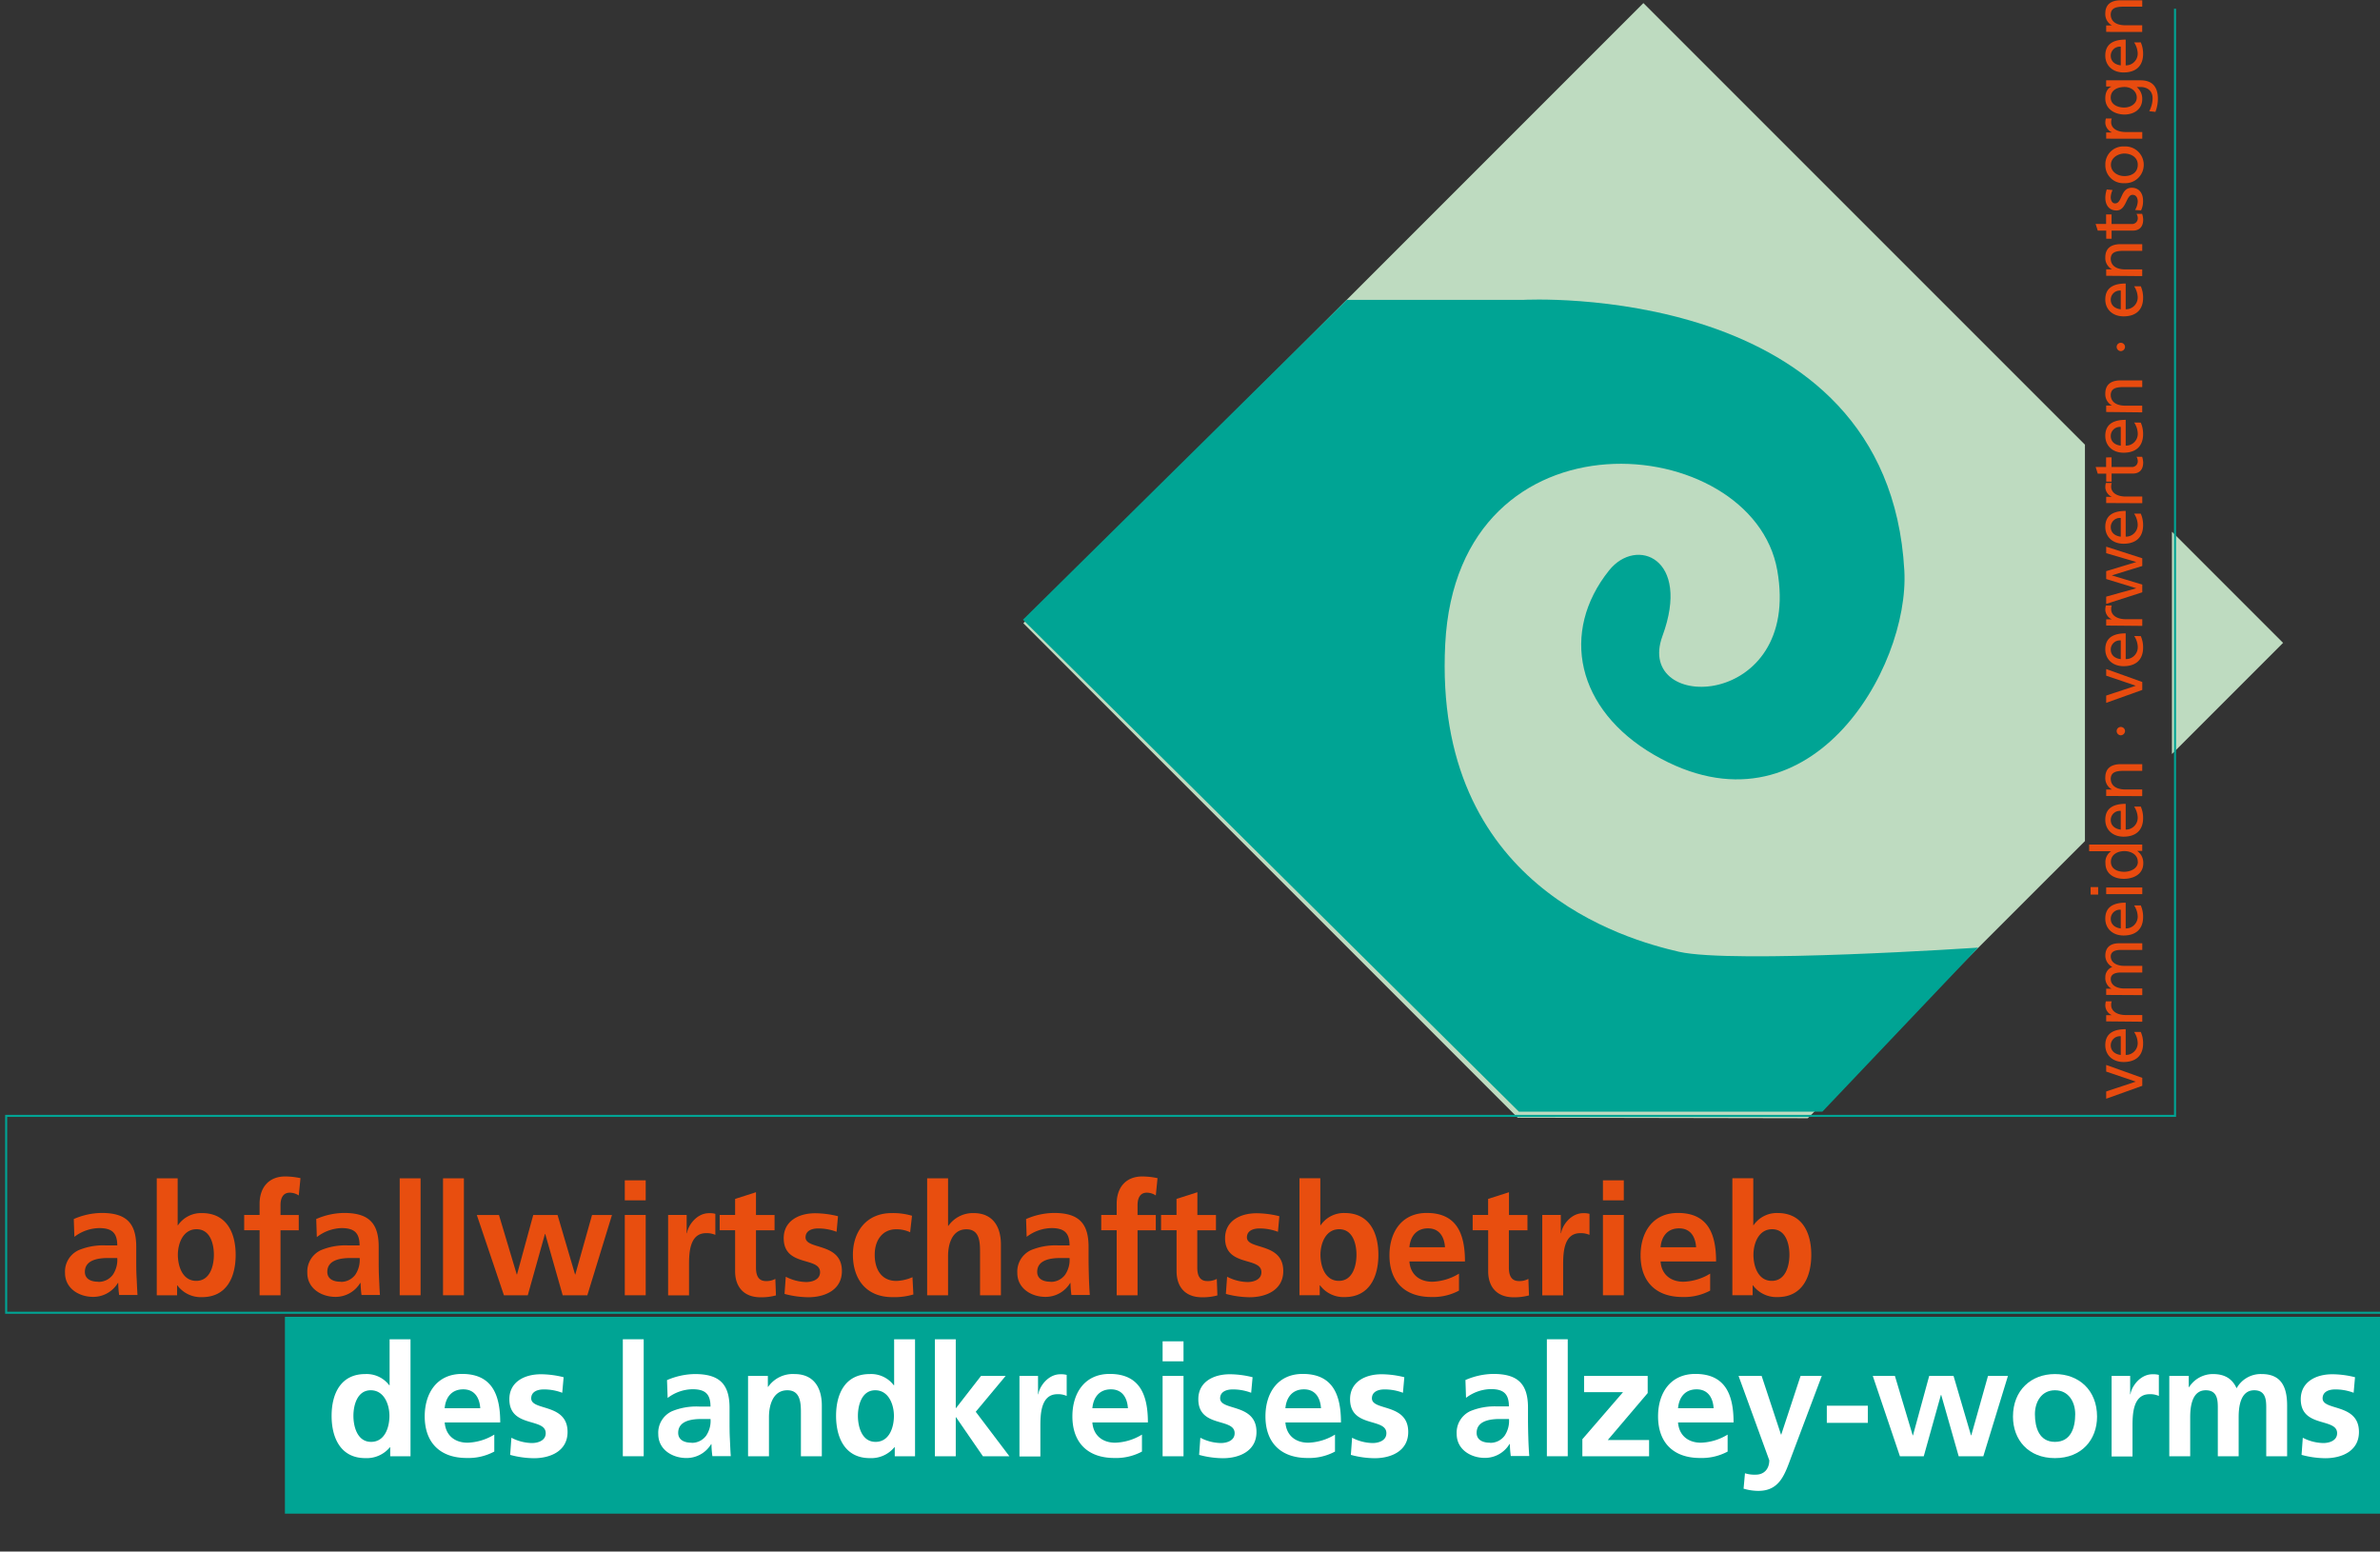 <?xml version="1.0" encoding="UTF-8"?> <svg xmlns="http://www.w3.org/2000/svg" xmlns:xlink="http://www.w3.org/1999/xlink" id="Ebene_1" data-name="Ebene 1" viewBox="0 0 713.63 465.15"><rect x="0" y="0" width="713.63" height="465.15" fill="#333333" stroke="none"/><defs><style>.cls-1,.cls-5{fill:none;}.cls-2{fill:#bedbc0;}.cls-3{fill:#00a494;}.cls-4{clip-path:url(#clip-path);}.cls-5{stroke:#00a494;stroke-width:0.61px;}.cls-6{fill:#e84e0f;}.cls-7{fill:#fff;}.cls-8{fill:#e84b0f;}</style><clipPath id="clip-path"><polygon class="cls-1" points="0 453.81 713.63 453.81 713.63 1.27 0 1.27 0 453.81 0 453.81"></polygon></clipPath></defs><polygon class="cls-2" points="651.25 226.05 684.57 192.73 651.25 159.41 651.25 226.05 651.25 226.05"></polygon><polygon class="cls-2" points="625.16 133.31 492.76 0.92 306.84 186.85 455.08 335.09 542.05 335.25 625.16 252.15 625.16 133.31 625.16 133.31"></polygon><path class="cls-3" d="M306.73,185.79,403.85,89.9H456.7S566.13,83.76,571,171c1.68,29.48-28.83,82-75,55.32-23.35-13.53-28.28-36.88-13.52-55.32,8.16-10.21,24.6-3.69,16,19.67s41.8,22.12,34.43-19.67-95.9-50.41-99.57,22.12,54.07,88.52,70.07,92.21,89.73-1.23,89.73-1.23l-46.71,49.17h-91L306.73,185.79Z"></path><g class="cls-4"><polyline class="cls-5" points="652.17 2.62 652.17 334.54 1.85 334.54 1.85 393.56 713.64 393.56"></polyline></g><polygon class="cls-3" points="85.43 453.79 713.63 453.79 713.63 394.78 85.43 394.78 85.43 453.79 85.43 453.79"></polygon><path class="cls-6" d="M29.46,384.3a5.31,5.31,0,0,0,4.39-2.15,8,8,0,0,0,1.31-5H32.45c-2.8,0-7,.47-7,4.16,0,2.06,1.74,2.95,4,2.95m-7.34-18.79a21.4,21.4,0,0,1,8.37-1.83c7.34,0,10.37,3,10.37,10.15v3.08c0,2.43,0,4.26.1,6s.14,3.5.28,5.37H35.72a28.4,28.4,0,0,1-.27-3.6h-.11a8.61,8.61,0,0,1-7.43,4.16c-4.25,0-8.41-2.57-8.41-7.15a7.06,7.06,0,0,1,4.12-6.87,19,19,0,0,1,8.09-1.41h3.45c0-3.88-1.73-5.19-5.42-5.19a12.62,12.62,0,0,0-7.44,2.62l-.18-5.37Z"></path><path class="cls-6" d="M58.85,384c4.12,0,5.28-4.49,5.28-7.81s-1.12-7.67-5.19-7.67-5.61,4.31-5.61,7.67S54.69,384,58.85,384M47,353.26h6.27v14.07h.09a8.42,8.42,0,0,1,7.19-3.65c7.39,0,10.11,5.89,10.11,12.53S68,388.88,60.57,388.88a8.74,8.74,0,0,1-7.37-3.51h-.1v2.95H47V353.26Z"></path><path class="cls-6" d="M77.84,368.83H73.22v-4.59h4.62v-3.36c0-4.82,2.72-8.18,7.68-8.18a22.17,22.17,0,0,1,4.58.51l-.52,5.19a4.85,4.85,0,0,0-2.71-.84c-2.1,0-2.76,1.82-2.76,3.69v3h5.47v4.59H84.11v19.49H77.84V368.83Z"></path><path class="cls-6" d="M102.15,384.3a5.31,5.31,0,0,0,4.39-2.15,8,8,0,0,0,1.31-5h-2.71c-2.81,0-7,.47-7,4.16,0,2.06,1.74,2.95,4,2.95m-7.34-18.79a21.4,21.4,0,0,1,8.37-1.83c7.34,0,10.38,3,10.38,10.15v3.08c0,2.43,0,4.26.09,6s.14,3.5.28,5.37h-5.52a30.72,30.72,0,0,1-.28-3.6H108a8.59,8.59,0,0,1-7.42,4.16c-4.26,0-8.43-2.57-8.43-7.15a7.07,7.07,0,0,1,4.12-6.87,19.08,19.08,0,0,1,8.09-1.41h3.46c0-3.88-1.73-5.19-5.42-5.19A12.62,12.62,0,0,0,95,370.88l-.18-5.37Z"></path><polygon class="cls-6" points="119.85 353.26 126.11 353.26 126.11 388.32 119.85 388.32 119.85 353.26 119.85 353.26"></polygon><polygon class="cls-6" points="132.84 353.26 139.1 353.26 139.1 388.32 132.84 388.32 132.84 353.26 132.84 353.26"></polygon><polygon class="cls-6" points="142.97 364.25 149.61 364.25 154.94 382.06 155.03 382.06 159.89 364.25 167.18 364.25 172.42 382.06 172.51 382.06 177.52 364.25 183.5 364.25 176.11 388.32 168.72 388.32 163.49 369.95 163.4 369.95 158.25 388.32 151.1 388.32 142.97 364.25 142.97 364.25"></polygon><path class="cls-6" d="M187.34,364.24h6.27v24.08h-6.27V364.24Zm0-10.38h6.27v6h-6.27v-6Z"></path><path class="cls-6" d="M200.33,364.24h5.56v5.47h.1c.28-2.24,2.85-6,6.59-6a6.63,6.63,0,0,1,1.91.19v6.31a6.44,6.44,0,0,0-2.8-.51c-5.09,0-5.09,6.35-5.09,9.81v8.84h-6.27V364.24Z"></path><path class="cls-6" d="M220.42,368.83h-4.63v-4.59h4.63v-4.81l6.26-2v6.82h5.57v4.59h-5.57v11.22c0,2.05.57,4,2.95,4a5.57,5.57,0,0,0,2.85-.65l.19,4.95a16.55,16.55,0,0,1-4.63.56c-4.9,0-7.62-3-7.62-7.81V368.83Z"></path><path class="cls-6" d="M250.84,369.29a15.38,15.38,0,0,0-5.6-1c-1.69,0-3.7.61-3.7,2.67,0,3.83,10.9,1.4,10.9,10.1,0,5.6-5,7.85-10.1,7.85a28.25,28.25,0,0,1-7.1-1l.37-5.15a13.73,13.73,0,0,0,6.16,1.59c1.59,0,4.12-.61,4.12-2.95,0-4.72-10.9-1.49-10.9-10.19,0-5.19,4.54-7.48,9.45-7.48a28.93,28.93,0,0,1,6.83.89l-.43,4.72Z"></path><path class="cls-6" d="M272.9,369.43a9.51,9.51,0,0,0-4.25-.89c-3.89,0-6.37,3.09-6.37,7.62s2.11,7.86,6.5,7.86a13.21,13.21,0,0,0,4.82-1.12l.27,5.18a20,20,0,0,1-6.26.8c-7.89,0-11.87-5.38-11.87-12.72,0-7,4.12-12.48,11.64-12.48a20.23,20.23,0,0,1,6.08.8l-.56,4.95Z"></path><path class="cls-6" d="M278,353.26h6.27v14.25h.09a9,9,0,0,1,7.57-3.83c5.71,0,8.19,4,8.19,9.44v15.2h-6.26V375.47c0-3-.06-6.93-4.08-6.93-4.53,0-5.51,4.91-5.51,8v11.78H278V353.26Z"></path><path class="cls-6" d="M315,384.3a5.28,5.28,0,0,0,4.38-2.15,7.93,7.93,0,0,0,1.32-5H318c-2.81,0-7,.47-7,4.16,0,2.06,1.74,2.95,4,2.95m-7.34-18.79a21.36,21.36,0,0,1,8.37-1.83c7.33,0,10.37,3,10.37,10.15v3.08c0,2.43.05,4.26.1,6s.14,3.5.27,5.37h-5.51a30.72,30.72,0,0,1-.28-3.6h-.1a8.59,8.59,0,0,1-7.42,4.16c-4.26,0-8.42-2.57-8.42-7.15a7.07,7.07,0,0,1,4.11-6.87,19.08,19.08,0,0,1,8.09-1.41h3.46c0-3.88-1.73-5.19-5.42-5.19a12.62,12.62,0,0,0-7.44,2.62l-.18-5.37Z"></path><path class="cls-6" d="M334.83,368.83H330.2v-4.59h4.63v-3.36c0-4.82,2.71-8.18,7.67-8.18a22.17,22.17,0,0,1,4.58.51l-.52,5.19a4.85,4.85,0,0,0-2.71-.84c-2.1,0-2.76,1.82-2.76,3.69v3h5.47v4.59h-5.47v19.49h-6.26V368.83Z"></path><path class="cls-6" d="M352.77,368.83h-4.63v-4.59h4.63v-4.81l6.26-2v6.82h5.57v4.59H359v11.22c0,2.05.56,4,3,4a5.62,5.62,0,0,0,2.85-.65l.18,4.95a16.53,16.53,0,0,1-4.62.56c-4.91,0-7.62-3-7.62-7.81V368.83Z"></path><path class="cls-6" d="M383.18,369.29a15.43,15.43,0,0,0-5.61-1c-1.68,0-3.69.61-3.69,2.67,0,3.83,10.9,1.4,10.9,10.1,0,5.6-5,7.85-10.1,7.85a28.39,28.39,0,0,1-7.11-1l.37-5.15a13.8,13.8,0,0,0,6.17,1.59c1.59,0,4.12-.61,4.12-2.95,0-4.72-10.9-1.49-10.9-10.19,0-5.19,4.54-7.48,9.45-7.48a29,29,0,0,1,6.83.89l-.43,4.72Z"></path><path class="cls-6" d="M401.45,384c4.12,0,5.28-4.49,5.28-7.81s-1.12-7.67-5.19-7.67-5.61,4.31-5.61,7.67,1.36,7.81,5.52,7.81m-11.83-30.76h6.27v14.07H396a8.42,8.42,0,0,1,7.19-3.65c7.39,0,10.11,5.89,10.11,12.53s-2.72,12.67-10.11,12.67a8.77,8.77,0,0,1-7.38-3.51h-.1v2.95h-6.07V353.26Z"></path><path class="cls-6" d="M433.27,373.92c-.19-3-1.6-5.66-5.1-5.66s-5.28,2.44-5.57,5.66Zm4.2,13a16.43,16.43,0,0,1-8.27,1.92c-7.95,0-12.58-4.58-12.58-12.48,0-7,3.69-12.72,11.17-12.72,8.93,0,11.47,6.13,11.47,14.54H422.6c.29,3.88,3,6.08,6.87,6.08a16.22,16.22,0,0,0,8-2.43V387Z"></path><path class="cls-6" d="M446.2,368.83h-4.63v-4.59h4.63v-4.81l6.26-2v6.82H458v4.59h-5.57v11.22c0,2.05.57,4,3,4a5.59,5.59,0,0,0,2.85-.65l.18,4.95a16.55,16.55,0,0,1-4.63.56c-4.9,0-7.61-3-7.61-7.81V368.83Z"></path><path class="cls-6" d="M462.45,364.24H468v5.47h.1c.27-2.24,2.85-6,6.59-6a6.63,6.63,0,0,1,1.91.19v6.31a6.44,6.44,0,0,0-2.8-.51c-5.1,0-5.1,6.35-5.1,9.81v8.84h-6.26V364.24Z"></path><path class="cls-6" d="M480.63,364.24h6.26v24.08h-6.26V364.24Zm0-10.38h6.26v6h-6.26v-6Z"></path><path class="cls-6" d="M508.57,373.92c-.19-3-1.59-5.66-5.1-5.66s-5.28,2.44-5.56,5.66Zm4.21,13a16.49,16.49,0,0,1-8.28,1.92c-7.95,0-12.58-4.58-12.58-12.48,0-7,3.7-12.72,11.18-12.72,8.93,0,11.46,6.13,11.46,14.54H497.91c.28,3.88,3,6.08,6.87,6.08a16.29,16.29,0,0,0,8-2.43V387Z"></path><path class="cls-6" d="M531.27,384c4.12,0,5.28-4.49,5.28-7.81s-1.11-7.67-5.19-7.67-5.6,4.31-5.6,7.67,1.35,7.81,5.51,7.81m-11.83-30.76h6.27v14.07h.09a8.44,8.44,0,0,1,7.2-3.65c7.39,0,10.1,5.89,10.1,12.53s-2.71,12.67-10.1,12.67a8.77,8.77,0,0,1-7.38-3.51h-.1v2.95h-6.08V353.26Z"></path><path class="cls-7" d="M111.26,432.27c4.16,0,5.51-4.39,5.51-7.8s-1.59-7.67-5.61-7.67-5.19,4.44-5.19,7.67,1.18,7.8,5.29,7.8m5.75,1.6h-.09a9,9,0,0,1-7.39,3.27c-7.39,0-10.1-6.08-10.1-12.67s2.71-12.53,10.1-12.53a8.52,8.52,0,0,1,7.19,3.36h.1V401.51h6.27v35.07H117v-2.71Z"></path><path class="cls-7" d="M144,422.18c-.19-3-1.6-5.66-5.1-5.66s-5.28,2.43-5.57,5.66Zm4.2,13a16.43,16.43,0,0,1-8.27,1.92c-7.95,0-12.58-4.58-12.58-12.48,0-7,3.69-12.72,11.18-12.72,8.93,0,11.46,6.12,11.46,14.54H133.34c.29,3.88,3,6.08,6.87,6.08a16.33,16.33,0,0,0,8-2.43v5.09Z"></path><path class="cls-7" d="M168.58,417.55a15.23,15.23,0,0,0-5.61-1c-1.68,0-3.69.61-3.69,2.67,0,3.83,10.9,1.4,10.9,10.09,0,5.62-5,7.86-10.11,7.86a27.94,27.94,0,0,1-7.1-1l.37-5.14a13.8,13.8,0,0,0,6.17,1.59c1.59,0,4.12-.61,4.12-2.95,0-4.72-10.9-1.5-10.9-10.19,0-5.19,4.53-7.48,9.45-7.48a28.33,28.33,0,0,1,6.82.89l-.42,4.72Z"></path><polygon class="cls-7" points="186.75 401.51 193.01 401.51 193.01 436.58 186.75 436.58 186.75 401.51 186.75 401.51"></polygon><path class="cls-7" d="M207.35,432.56a5.3,5.3,0,0,0,4.39-2.15,7.93,7.93,0,0,0,1.31-5h-2.7c-2.81,0-7,.47-7,4.16,0,2.06,1.74,2.95,4,2.95M200,413.76a21.57,21.57,0,0,1,8.37-1.82c7.34,0,10.38,3,10.38,10.14v3.09c0,2.43,0,4.26.09,6s.14,3.51.28,5.38h-5.51a26.9,26.9,0,0,1-.28-3.6h-.1a8.57,8.57,0,0,1-7.43,4.16c-4.26,0-8.42-2.57-8.42-7.16a7.09,7.09,0,0,1,4.12-6.87,19.2,19.2,0,0,1,8.09-1.4h3.45c0-3.88-1.72-5.19-5.42-5.19a12.57,12.57,0,0,0-7.43,2.62l-.19-5.38Z"></path><path class="cls-7" d="M224.3,412.5h5.94v3.27h.09a9,9,0,0,1,7.9-3.83c5.71,0,8.19,4,8.19,9.44v15.2h-6.27V423.72c0-2.94-.05-6.92-4.07-6.92-4.53,0-5.51,4.91-5.51,8v11.79H224.3V412.5Z"></path><path class="cls-7" d="M262.52,432.27c4.17,0,5.52-4.39,5.52-7.8s-1.59-7.67-5.61-7.67-5.19,4.44-5.19,7.67,1.17,7.8,5.28,7.8m5.76,1.6h-.09a9,9,0,0,1-7.39,3.27c-7.39,0-10.11-6.08-10.11-12.67s2.72-12.53,10.11-12.53A8.52,8.52,0,0,1,268,415.3h.1V401.51h6.27v35.07h-6.08v-2.71Z"></path><polygon class="cls-7" points="280.32 401.51 286.58 401.51 286.58 422.13 286.67 422.13 294.15 412.5 301.54 412.5 292.57 423.25 302.66 436.58 294.72 436.58 286.67 424.89 286.58 424.89 286.58 436.58 280.32 436.58 280.32 401.51 280.32 401.51"></polygon><path class="cls-7" d="M305.68,412.5h5.57V418h.09c.28-2.24,2.86-6,6.59-6a6.63,6.63,0,0,1,1.91.19v6.31a6.23,6.23,0,0,0-2.79-.52c-5.1,0-5.1,6.36-5.1,9.82v8.84h-6.27V412.5Z"></path><path class="cls-7" d="M338.2,422.18c-.19-3-1.59-5.66-5.09-5.66s-5.28,2.43-5.57,5.66Zm4.21,13a16.46,16.46,0,0,1-8.28,1.92c-7.95,0-12.58-4.58-12.58-12.48,0-7,3.7-12.72,11.18-12.72,8.93,0,11.46,6.12,11.46,14.54H327.54c.29,3.88,3,6.08,6.87,6.08a16.36,16.36,0,0,0,8-2.43v5.09Z"></path><path class="cls-7" d="M348.6,412.5h6.27v24.08H348.6V412.5Zm0-10.38h6.27v6H348.6v-6Z"></path><path class="cls-7" d="M375.15,417.55a15.17,15.17,0,0,0-5.6-1c-1.68,0-3.7.61-3.7,2.67,0,3.83,10.9,1.4,10.9,10.09,0,5.62-5,7.86-10.1,7.86a27.94,27.94,0,0,1-7.1-1l.37-5.14a13.73,13.73,0,0,0,6.17,1.59c1.58,0,4.11-.61,4.11-2.95,0-4.72-10.89-1.5-10.89-10.19,0-5.19,4.53-7.48,9.44-7.48a28.42,28.42,0,0,1,6.83.89l-.43,4.72Z"></path><path class="cls-7" d="M396.09,422.18c-.19-3-1.6-5.66-5.1-5.66s-5.28,2.43-5.57,5.66Zm4.2,13a16.43,16.43,0,0,1-8.27,1.92c-7.95,0-12.58-4.58-12.58-12.48,0-7,3.69-12.72,11.17-12.72,8.93,0,11.47,6.12,11.47,14.54H385.42c.29,3.88,3,6.08,6.87,6.08a16.33,16.33,0,0,0,8-2.43v5.09Z"></path><path class="cls-7" d="M420.66,417.55a15.27,15.27,0,0,0-5.61-1c-1.68,0-3.69.61-3.69,2.67,0,3.83,10.89,1.4,10.89,10.09,0,5.62-5,7.86-10.1,7.86a27.94,27.94,0,0,1-7.1-1l.37-5.14a13.8,13.8,0,0,0,6.17,1.59c1.59,0,4.11-.61,4.11-2.95,0-4.72-10.89-1.5-10.89-10.19,0-5.19,4.53-7.48,9.44-7.48a28.42,28.42,0,0,1,6.83.89l-.42,4.72Z"></path><path class="cls-7" d="M446.77,432.56a5.31,5.31,0,0,0,4.39-2.15,8,8,0,0,0,1.31-5h-2.71c-2.8,0-7,.47-7,4.16,0,2.06,1.74,2.95,4,2.95m-7.34-18.8a21.56,21.56,0,0,1,8.36-1.82c7.35,0,10.38,3,10.38,10.14v3.09c0,2.43.05,4.26.1,6s.14,3.51.28,5.38H453a30.72,30.72,0,0,1-.28-3.6h-.1a8.57,8.57,0,0,1-7.43,4.16c-4.25,0-8.41-2.57-8.41-7.16a7.09,7.09,0,0,1,4.11-6.87,19.25,19.25,0,0,1,8.1-1.4h3.45c0-3.88-1.73-5.19-5.42-5.19a12.62,12.62,0,0,0-7.44,2.62l-.18-5.38Z"></path><polygon class="cls-7" points="463.82 401.51 470.08 401.51 470.08 436.58 463.82 436.58 463.82 401.51 463.82 401.51"></polygon><polygon class="cls-7" points="474.98 412.5 494.05 412.5 494.05 417.64 482.08 431.72 494.47 431.72 494.47 436.58 474.46 436.58 474.46 431.48 486.66 417.36 474.98 417.36 474.98 412.5 474.98 412.5"></polygon><path class="cls-7" d="M513.82,422.18c-.19-3-1.6-5.66-5.1-5.66s-5.28,2.43-5.57,5.66Zm4.2,13a16.44,16.44,0,0,1-8.28,1.92c-7.95,0-12.58-4.58-12.58-12.48,0-7,3.7-12.72,11.18-12.72,8.93,0,11.46,6.12,11.46,14.54H503.15c.29,3.88,3,6.08,6.87,6.08a16.36,16.36,0,0,0,8-2.43v5.09Z"></path><path class="cls-7" d="M534,430.08h.1l5.79-17.58h6.36l-9,23.89c-2,5.33-3.46,10.57-10,10.57a16,16,0,0,1-4.45-.66l.42-4.62a9.48,9.48,0,0,0,3.23.42c2.52,0,4.06-1.73,4.06-4.31l-9.21-25.29h6.92l5.8,17.58Z"></path><polygon class="cls-7" points="547.76 421.43 560.06 421.43 560.06 426.57 547.76 426.57 547.76 421.43 547.76 421.43"></polygon><polygon class="cls-7" points="561.54 412.5 568.18 412.5 573.51 430.31 573.6 430.31 578.46 412.5 585.76 412.5 590.99 430.31 591.08 430.31 596.09 412.5 602.07 412.5 594.69 436.58 587.3 436.58 582.06 418.2 581.97 418.2 576.83 436.58 569.68 436.58 561.54 412.5 561.54 412.5"></polygon><path class="cls-7" d="M616.16,432.27c4.82,0,6.08-4.29,6.08-8.31,0-3.7-2-7.16-6.08-7.16s-6,3.56-6,7.16c0,4,1.27,8.31,6,8.31m0-20.33c7.16,0,12.63,4.81,12.63,12.76,0,6.92-4.63,12.44-12.63,12.44s-12.58-5.52-12.58-12.44c0-7.95,5.48-12.76,12.58-12.76"></path><path class="cls-7" d="M633.15,412.5h5.57V418h.09c.28-2.24,2.86-6,6.6-6a6.67,6.67,0,0,1,1.91.19v6.31a6.28,6.28,0,0,0-2.8-.52c-5.1,0-5.1,6.36-5.1,9.82v8.84h-6.27V412.5Z"></path><path class="cls-7" d="M650.44,412.5h5.85v3.37h.09a8.48,8.48,0,0,1,7.15-3.93c3.37,0,5.75,1.26,7.1,4.26a8.27,8.27,0,0,1,7.53-4.26c6,0,7.62,4.07,7.62,9.44v15.2h-6.26V422.22c0-2.24,0-5.42-3.6-5.42-4.15,0-4.67,4.95-4.67,8.09v11.69H665V422.22c0-2.24,0-5.42-3.61-5.42-4.16,0-4.67,4.95-4.67,8.09v11.69h-6.27V412.5Z"></path><path class="cls-7" d="M705.72,417.55a15.23,15.23,0,0,0-5.61-1c-1.68,0-3.69.61-3.69,2.67,0,3.83,10.9,1.4,10.9,10.09,0,5.62-5,7.86-10.11,7.86a27.94,27.94,0,0,1-7.1-1l.37-5.14a13.8,13.8,0,0,0,6.17,1.59c1.59,0,4.12-.61,4.12-2.95,0-4.72-10.9-1.5-10.9-10.19,0-5.19,4.54-7.48,9.45-7.48a28.25,28.25,0,0,1,6.82.89l-.42,4.72Z"></path><polygon class="cls-8" points="642.35 323.14 642.35 325.52 631.53 329.4 631.53 327.22 640.35 324.29 640.35 324.25 631.53 321.26 631.53 319.27 642.35 323.14 642.35 323.14"></polygon><path class="cls-8" d="M635.9,310.67a2.73,2.73,0,0,0-3,2.7c0,1.95,1.6,2.75,3,2.9v-5.6Zm6-1.29a8.34,8.34,0,0,1,.7,3.41c0,3.84-2.34,5.6-5.86,5.6-3.2,0-5.48-2-5.48-5.07,0-3.6,2.64-4.77,6.12-4.77v7.72a3.54,3.54,0,0,0,3.6-3.56,6.29,6.29,0,0,0-1.08-3.33Z"></path><path class="cls-8" d="M631.53,306.21v-1.87h1.67v0a3.3,3.3,0,0,1-1.93-2.82,5.35,5.35,0,0,1,.16-1.32h1.77a3.15,3.15,0,0,0-.18,1.11c0,1.78,1.69,3,4.41,3h4.92v2Z"></path><path class="cls-8" d="M631.53,298.28v-1.87h1.58v0a3.66,3.66,0,0,1-1.84-3.44,3.19,3.19,0,0,1,2.1-3.07,3.88,3.88,0,0,1-2.1-3.35c0-2.76,1.79-3.76,4.15-3.76h6.93v2H635.9c-1.33,0-3,.32-3,1.93,0,2,2,2.84,4,2.84h5.45v2H635.9c-1.33,0-3,.33-3,1.94,0,2,2,2.84,4,2.84h5.45v2Z"></path><path class="cls-8" d="M635.9,272.74a2.72,2.72,0,0,0-3,2.69c0,1.95,1.6,2.76,3,2.91v-5.6Zm6-1.3a8.44,8.44,0,0,1,.7,3.42c0,3.84-2.34,5.6-5.86,5.6-3.2,0-5.48-2-5.48-5.07,0-3.61,2.64-4.77,6.12-4.77v7.72a3.54,3.54,0,0,0,3.6-3.56,6.36,6.36,0,0,0-1.08-3.34Z"></path><path class="cls-8" d="M631.53,268.06h10.82v-2H631.53v2Zm-4.67.13h2.26v-2.25h-2.26v2.25Z"></path><path class="cls-8" d="M641,258.34c0-2.25-2.22-3.18-4-3.18-2,0-4.06,1-4.06,3.2s2,3,4,3c1.69,0,4.09-.85,4.09-3m-.16-3.27v.05a4.36,4.36,0,0,1,1.78,3.69c0,3.26-2.91,4.64-5.86,4.64s-5.48-1.52-5.48-4.66A3.89,3.89,0,0,1,633,255.2v0h-6.58v-2h15.92v1.9Z"></path><path class="cls-8" d="M635.9,243.11a2.72,2.72,0,0,0-3,2.69c0,1.95,1.6,2.76,3,2.91v-5.6Zm6-1.3a8.44,8.44,0,0,1,.7,3.42c0,3.84-2.34,5.6-5.86,5.6-3.2,0-5.48-2-5.48-5.07,0-3.61,2.64-4.77,6.12-4.77v7.72a3.54,3.54,0,0,0,3.6-3.56,6.36,6.36,0,0,0-1.08-3.34Z"></path><path class="cls-8" d="M631.53,238.63v-1.94h1.73v0a3.88,3.88,0,0,1-2-3.54c0-2.8,1.75-4.05,4.65-4.05h6.43v2h-5.6c-2.52,0-3.75.55-3.85,2.29,0,2.27,1.81,3.29,4.44,3.29h5v2Z"></path><path class="cls-8" d="M634.67,219.17a1.22,1.22,0,0,1,1.23-1.23,1.26,1.26,0,0,1,1.28,1.23,1.32,1.32,0,0,1-1.28,1.27,1.28,1.28,0,0,1-1.23-1.27"></path><polygon class="cls-8" points="642.35 204.46 642.35 206.84 631.53 210.71 631.53 208.53 640.35 205.6 640.35 205.56 631.53 202.57 631.53 200.58 642.35 204.46 642.35 204.46"></polygon><path class="cls-8" d="M635.9,192a2.73,2.73,0,0,0-3,2.7c0,2,1.6,2.75,3,2.9V192Zm6-1.29a8.34,8.34,0,0,1,.7,3.41c0,3.84-2.34,5.6-5.86,5.6-3.2,0-5.48-2-5.48-5.07,0-3.6,2.64-4.77,6.12-4.77v7.72A3.54,3.54,0,0,0,641,194a6.32,6.32,0,0,0-1.08-3.33Z"></path><path class="cls-8" d="M631.53,187.54v-1.87h1.67v0a3.29,3.29,0,0,1-1.93-2.82,5.35,5.35,0,0,1,.16-1.32h1.77a3.18,3.18,0,0,0-.18,1.11c0,1.78,1.69,3,4.41,3h4.92v2Z"></path><polygon class="cls-8" points="642.35 167.37 642.35 169.68 633.27 172.48 633.27 172.52 642.35 175.26 642.35 177.57 631.53 181.05 631.53 178.87 640.49 176.38 640.49 176.34 631.53 173.59 631.53 171.23 640.49 168.51 640.49 168.47 631.53 165.84 631.53 163.89 642.35 167.37 642.35 167.37"></polygon><path class="cls-8" d="M635.9,155.29a2.73,2.73,0,0,0-3,2.7c0,1.95,1.6,2.75,3,2.9v-5.6Zm6-1.29a8.34,8.34,0,0,1,.7,3.41c0,3.84-2.34,5.6-5.86,5.6-3.2,0-5.48-2-5.48-5.07,0-3.6,2.64-4.77,6.12-4.77v7.72a3.53,3.53,0,0,0,3.6-3.56,6.29,6.29,0,0,0-1.08-3.33Z"></path><path class="cls-8" d="M631.53,150.81v-1.87h1.67v0a3.3,3.3,0,0,1-1.93-2.82,5.35,5.35,0,0,1,.16-1.32h1.77a3.15,3.15,0,0,0-.18,1.11c0,1.78,1.69,2.95,4.41,2.95h4.92v2Z"></path><path class="cls-8" d="M633.14,137.11V140h5.92A1.72,1.72,0,0,0,641,138.3a2.6,2.6,0,0,0-.37-1.36h1.68a6.22,6.22,0,0,1,.31,1.7c0,2.06-1,3.33-3.14,3.33h-6.33v2.44h-1.61V142H629l-.64-2h3.14v-2.87Z"></path><path class="cls-8" d="M635.9,128a2.72,2.72,0,0,0-3,2.69c0,2,1.6,2.76,3,2.91V128Zm6-1.3a8.44,8.44,0,0,1,.7,3.42c0,3.83-2.34,5.6-5.86,5.6-3.2,0-5.48-2-5.48-5.07,0-3.61,2.64-4.78,6.12-4.78v7.73A3.54,3.54,0,0,0,641,130a6.35,6.35,0,0,0-1.08-3.33Z"></path><path class="cls-8" d="M631.53,123.51v-1.93h1.73v0a3.88,3.88,0,0,1-2-3.54c0-2.8,1.75-4,4.65-4h6.43v2h-5.6c-2.52,0-3.75.55-3.85,2.3,0,2.26,1.81,3.28,4.44,3.28h5v2Z"></path><path class="cls-8" d="M634.67,104a1.22,1.22,0,0,1,1.23-1.23,1.26,1.26,0,0,1,1.28,1.23,1.32,1.32,0,0,1-1.28,1.27,1.28,1.28,0,0,1-1.23-1.27"></path><path class="cls-8" d="M635.9,87.12a2.72,2.72,0,0,0-3,2.69c0,2,1.6,2.76,3,2.91v-5.6Zm6-1.3a8.44,8.44,0,0,1,.7,3.42c0,3.84-2.34,5.6-5.86,5.6-3.2,0-5.48-2-5.48-5.07,0-3.61,2.64-4.77,6.12-4.77v7.72a3.54,3.54,0,0,0,3.6-3.56,6.36,6.36,0,0,0-1.08-3.34Z"></path><path class="cls-8" d="M631.53,82.68V80.74h1.73v0a3.87,3.87,0,0,1-2-3.54c0-2.8,1.75-4,4.65-4h6.43v2h-5.6c-2.52,0-3.75.55-3.85,2.29,0,2.26,1.81,3.28,4.44,3.28h5v2Z"></path><path class="cls-8" d="M633.14,64.29v2.86h5.92A1.71,1.71,0,0,0,641,65.48a2.54,2.54,0,0,0-.37-1.36h1.68a6.07,6.07,0,0,1,.31,1.69c0,2.06-1,3.33-3.14,3.33h-6.33v2.44h-1.61V69.14H629l-.64-2h3.14V64.29Z"></path><path class="cls-8" d="M640.23,62.89a5.44,5.44,0,0,0,.76-2.48c0-.91-.38-2-1.55-2-2,0-1.8,4.69-4.83,4.69-2.25,0-3.34-1.68-3.34-3.82a8.41,8.41,0,0,1,.43-2.48l1.74.17a5.74,5.74,0,0,0-.55,2.1c0,1,.43,1.91,1.31,1.91,2.21,0,1.57-4.69,5-4.69,2.32,0,3.38,1.85,3.38,3.78a6.24,6.24,0,0,1-.6,3l-1.78-.11Z"></path><path class="cls-8" d="M641,49.4c0-2.33-2.12-3.37-4-3.37s-4.05,1.25-4.05,3.37,2,3.39,4.05,3.39,4-1,4-3.39m-9.72,0a5.34,5.34,0,0,1,5.67-5.49,5.51,5.51,0,1,1,0,11,5.35,5.35,0,0,1-5.67-5.52"></path><path class="cls-8" d="M631.53,41.57V39.71h1.67v-.05a3.29,3.29,0,0,1-1.93-2.82,5.26,5.26,0,0,1,.16-1.31h1.77a3.09,3.09,0,0,0-.18,1.1c0,1.78,1.69,2.95,4.41,2.95h4.92v2Z"></path><path class="cls-8" d="M637.07,26.08c-2.25,0-4.18,1-4.18,3.16s2.18,3,4,3c2,0,3.81-1.15,3.81-3s-1.65-3.16-3.66-3.16m4.81-2c3.29,0,5.18,1.7,5.18,5.58a11.07,11.07,0,0,1-.74,3.89l-1.85-.22a8.26,8.26,0,0,0,1-3.91c0-2.09-1.43-3.34-3.72-3.34h-1.05v0a4.54,4.54,0,0,1,1.67,3.62c0,3.1-2.52,4.63-5.33,4.63s-5.75-1.57-5.75-4.84c0-1.91.71-3,1.87-3.56v0h-1.61V24.08Z"></path><path class="cls-8" d="M635.9,14a2.72,2.72,0,0,0-3,2.69c0,1.95,1.6,2.76,3,2.9V14Zm6-1.3a8.4,8.4,0,0,1,.7,3.42c0,3.84-2.34,5.6-5.86,5.6-3.2,0-5.48-2-5.48-5.07,0-3.61,2.64-4.78,6.12-4.78V19.6a3.53,3.53,0,0,0,3.6-3.55,6.36,6.36,0,0,0-1.08-3.34Z"></path><path class="cls-8" d="M631.53,9.56V7.63h1.73v0a3.88,3.88,0,0,1-2-3.54c0-2.8,1.75-4,4.65-4h6.43V2h-5.6c-2.52,0-3.75.55-3.85,2.29,0,2.27,1.81,3.29,4.44,3.29h5v2Z"></path></svg> 